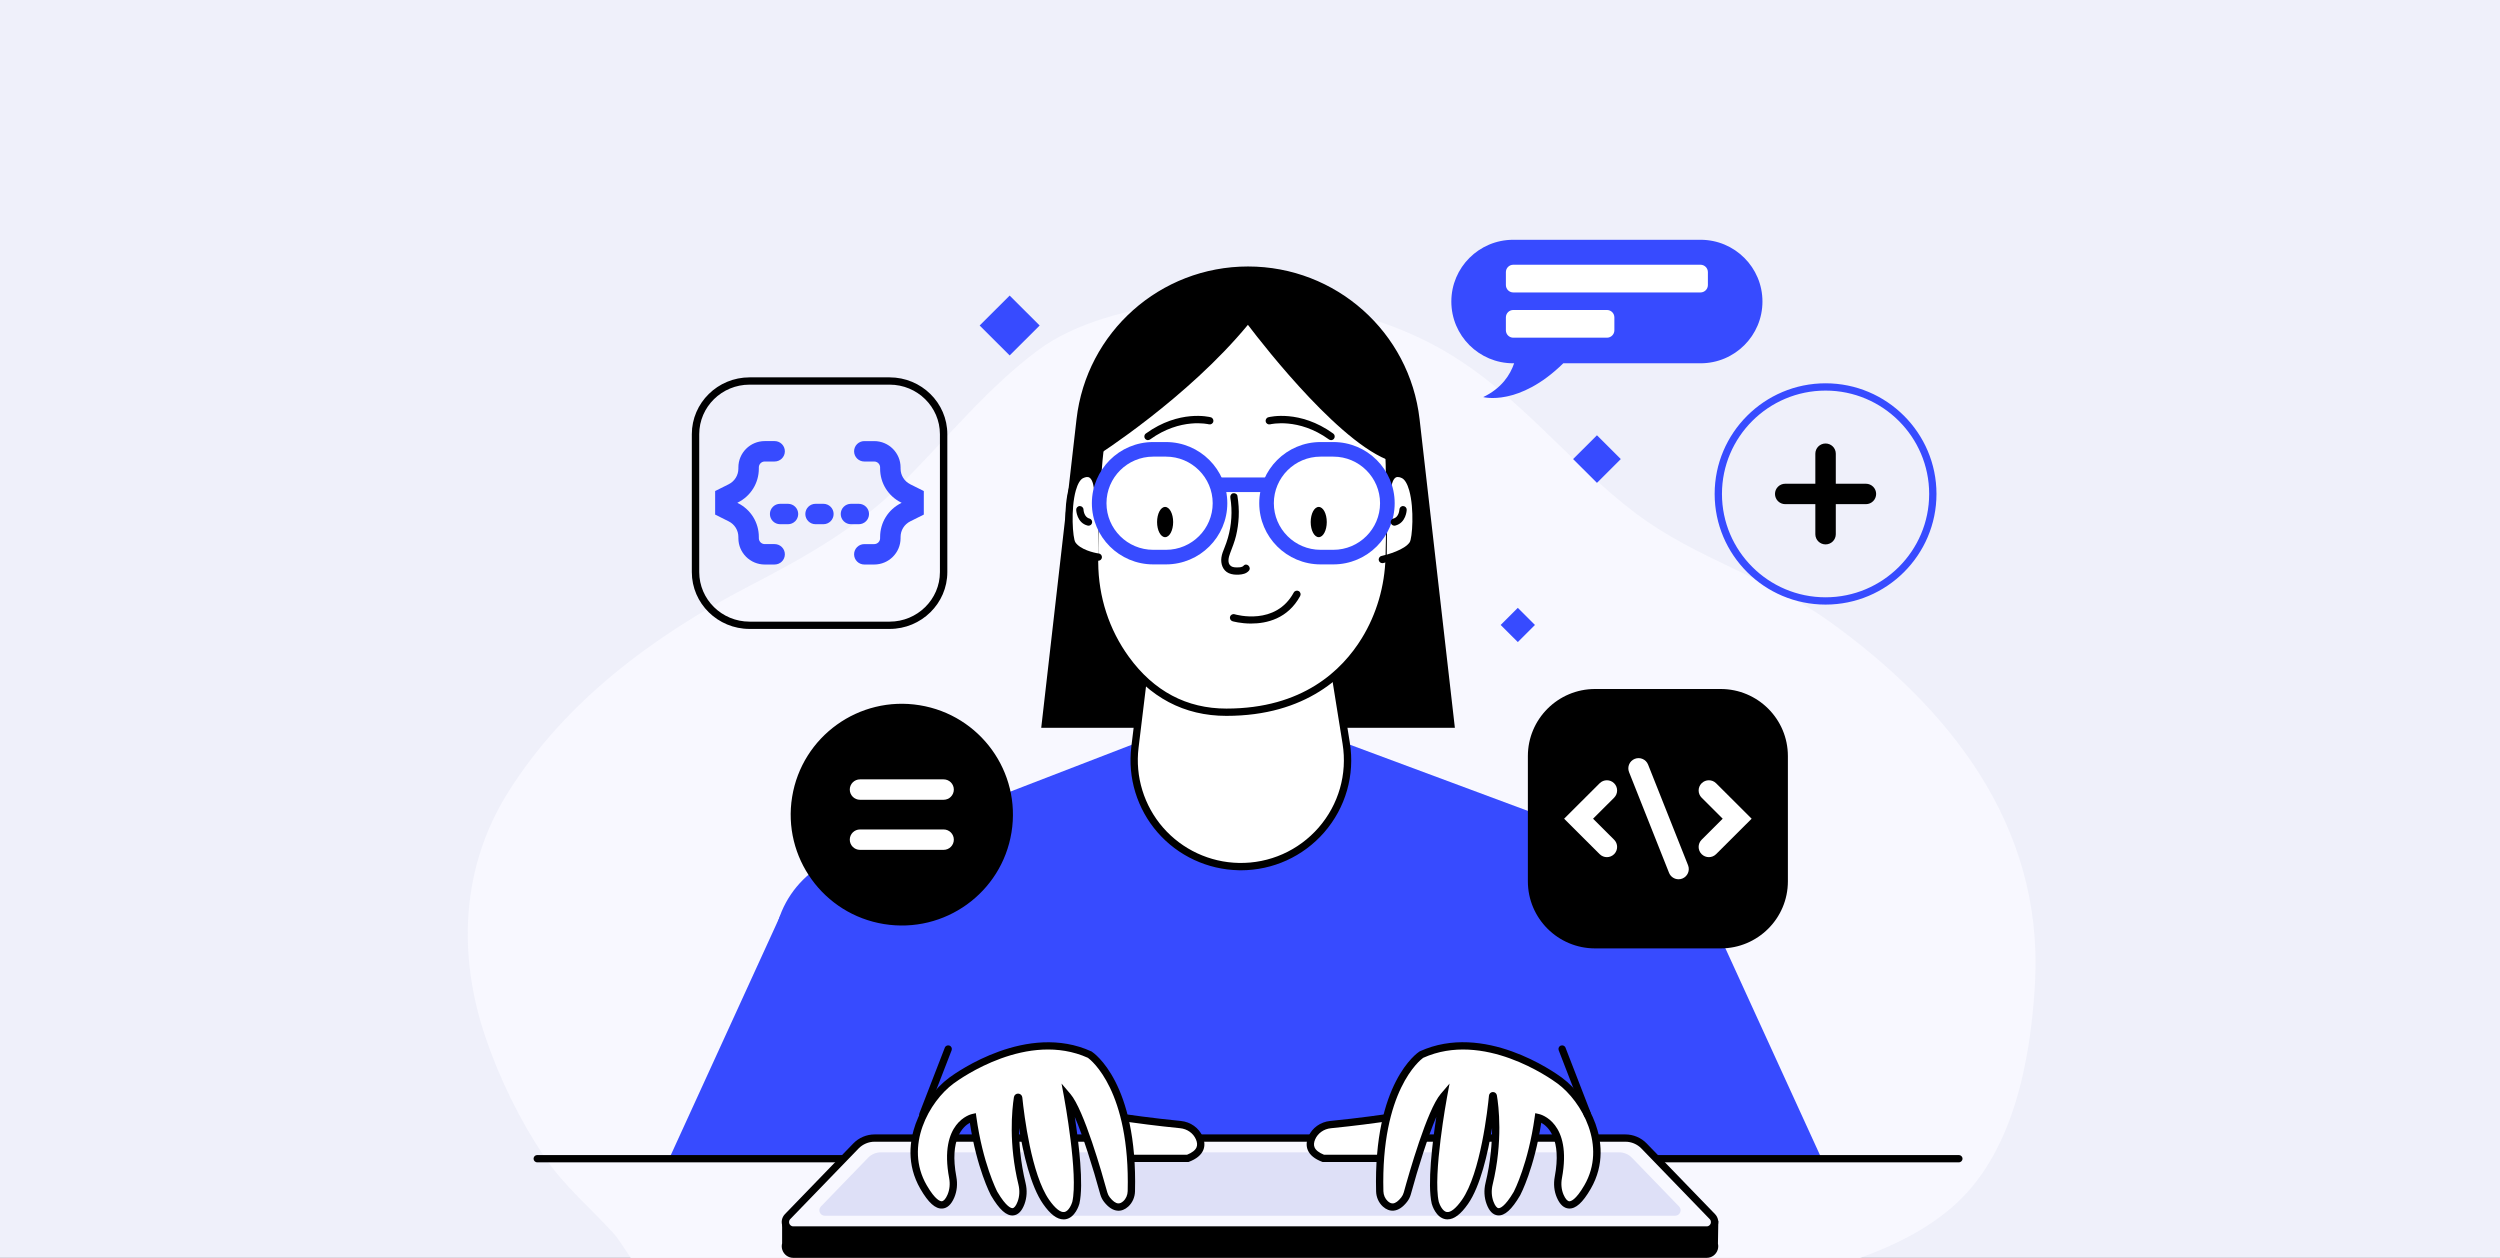<?xml version="1.0" encoding="UTF-8"?> <svg xmlns="http://www.w3.org/2000/svg" width="636" height="320" viewBox="0 0 636 320" fill="none"><rect x="0" y="0" width="636" height="320" fill="#333333" stroke="none"/><g clip-path="url(#clip0_2896_4240)"><rect width="636" height="320" fill="#EFF0FA"></rect><path d="M517.723 249.709C519.78 209.648 495.649 179.864 465.431 158.126C450.163 147.141 431.558 142.188 416.299 130.719C399.191 117.866 386.774 100.623 367.744 89.448C348.462 78.125 322.324 73.769 298.896 77.079C287.44 78.695 273.694 81.937 264.104 89.076C251.352 98.566 241.243 111.099 230.056 122.369C218.124 134.383 205.064 141.566 190.297 149.25C166.409 161.67 143.816 178.351 129.267 201.541C117.327 220.573 116.349 242.795 123.506 263.875C127.101 274.463 132.252 284.973 138.44 294.204C143.465 301.698 150.263 307.316 156.224 313.919C158.716 316.685 165.556 329.252 169.034 329.114C201.577 327.774 235.424 329.295 268.234 329.425C309.941 329.589 351.656 329.762 393.363 329.926C411.064 329.995 431.241 332.467 447.838 327.619C464.168 322.848 482.839 318.898 496.46 307.247C511.995 293.953 516.444 270.608 517.673 250.807C517.698 250.435 517.715 250.072 517.731 249.7L517.723 249.709Z" fill="#F8F8FF"></path><path d="M226.316 160H190.684C182.589 160 176 153.512 176 145.541V110.459C176 102.488 182.589 96 190.684 96H226.316C234.411 96 241 102.488 241 110.459V145.541C241 153.512 234.411 160 226.316 160ZM190.684 97.855C183.624 97.855 177.884 103.508 177.884 110.459V145.541C177.884 152.492 183.624 158.145 190.684 158.145H226.316C233.376 158.145 239.116 152.492 239.116 145.541V110.459C239.116 103.508 233.376 97.855 226.316 97.855H190.684Z" fill="black"></path><path d="M384.968 61H432.62C441.318 61 448.368 68.034 448.368 76.711C448.368 85.388 441.318 92.421 432.62 92.421H397.7C386.422 103.498 377.33 101.02 377.33 101.02C381.978 98.783 384.176 95.419 385.195 92.421H384.968C376.27 92.421 369.22 85.388 369.22 76.711C369.22 68.034 376.27 61 384.968 61Z" fill="#374BFF"></path><path d="M384.987 74.399H432.598C433.641 74.399 434.487 73.556 434.487 72.515V69.232C434.487 68.191 433.641 67.347 432.598 67.347H384.987C383.943 67.347 383.098 68.191 383.098 69.232V72.515C383.098 73.556 383.943 74.399 384.987 74.399Z" fill="white"></path><path d="M384.986 85.911H408.807C409.85 85.911 410.696 85.067 410.696 84.026V80.743C410.696 79.702 409.85 78.859 408.807 78.859H384.986C383.943 78.859 383.097 79.702 383.097 80.743V84.026C383.097 85.067 383.943 85.911 384.986 85.911Z" fill="white"></path><path d="M381.769 158.99L386.131 163.342L390.493 158.99L386.131 154.638L381.769 158.99Z" fill="#374BFF"></path><path d="M249.225 82.808L256.858 90.423L264.491 82.808L256.858 75.193L249.225 82.808Z" fill="#374BFF"></path><path d="M400.199 116.787L406.265 122.838L412.331 116.787L406.265 110.735L400.199 116.787Z" fill="#374BFF"></path><path d="M317.5 68.72C295.643 68.72 277.266 85.08 274.79 106.744L265.929 184.232H369.075L360.214 106.744C357.738 85.08 339.361 68.72 317.504 68.72H317.5Z" fill="black"></path><path d="M370.117 185.16H264.888L273.868 106.64C276.4 84.493 295.16 67.793 317.504 67.793C339.848 67.793 358.608 84.493 361.14 106.64L370.12 185.16H370.117ZM266.97 183.305H368.034L359.292 106.848C356.868 85.64 338.904 69.644 317.504 69.644C296.104 69.644 278.14 85.636 275.716 106.848L266.974 183.305H266.97Z" fill="black"></path><path d="M342.477 189.103L420.989 218.302L419.65 294.692H215.61L216.202 217.137L288.849 189.103H342.477Z" fill="#374BFF"></path><path d="M411.409 266.866C425.37 266.866 436.688 255.575 436.688 241.647C436.688 227.72 425.37 216.429 411.409 216.429C397.449 216.429 386.131 227.72 386.131 241.647C386.131 255.575 397.449 266.866 411.409 266.866Z" fill="#374BFF"></path><path d="M222.166 266.866C236.127 266.866 247.444 255.575 247.444 241.647C247.444 227.72 236.127 216.429 222.166 216.429C208.205 216.429 196.888 227.72 196.888 241.647C196.888 255.575 208.205 266.866 222.166 266.866Z" fill="#374BFF"></path><path d="M435.126 232.904L463.383 294.692H419.65L398.239 248.744L435.126 232.904Z" fill="#374BFF"></path><path d="M198.524 232.904L170.268 294.692H220.169L234.091 241.9L198.524 232.904Z" fill="#374BFF"></path><path d="M293.843 148L288.723 190.123C286.785 206.053 299.079 220.157 315.157 220.461C332.065 220.78 345.147 205.767 342.473 189.107L335.88 148.004H293.839L293.843 148Z" fill="white"></path><path d="M315.678 221.393C315.499 221.393 315.321 221.393 315.143 221.389C307.215 221.24 299.685 217.731 294.486 211.762C289.284 205.793 286.849 197.866 287.804 190.016L293.025 147.08H336.684L343.399 188.966C344.716 197.179 342.336 205.489 336.866 211.766C331.515 217.909 323.818 221.4 315.682 221.4L315.678 221.393ZM294.669 148.927L289.649 190.235C288.756 197.565 291.032 204.97 295.888 210.542C300.745 216.114 307.776 219.393 315.176 219.53C322.951 219.682 330.351 216.399 335.457 210.538C340.562 204.677 342.786 196.916 341.555 189.248L335.088 148.924H294.665L294.669 148.927Z" fill="black"></path><path d="M282.055 98.62C280.415 107.631 278.329 123.093 278.456 143.059C278.511 151.884 281.248 160.52 286.443 167.665C291.541 174.673 299.61 181.191 311.989 181.191C331.343 181.191 341.729 171.816 347.24 162.831C351.137 156.477 353.215 149.176 353.401 141.723C353.68 130.779 353.996 104.656 351.036 96.049C347.259 85.054 331.827 72.485 319.229 72.801C310.304 73.023 302.648 72.615 294.464 78.61C287.901 83.418 283.505 90.626 282.051 98.616L282.055 98.62Z" fill="white"></path><path d="M311.99 182.118C301.254 182.118 292.404 177.44 285.693 168.21C280.409 160.947 277.583 152.251 277.527 143.062C277.404 123.286 279.423 107.887 281.141 98.453C282.662 90.095 287.199 82.783 293.918 77.864C301.63 72.214 309.059 72.073 316.924 71.921C317.679 71.906 318.441 71.892 319.211 71.873C325.235 71.714 332.46 74.481 339.008 79.445C345.199 84.137 350.026 90.232 351.922 95.749C354.93 104.504 354.614 130.835 354.336 141.749C354.138 149.458 351.963 156.914 348.036 163.317C342.775 171.894 332.252 182.118 311.993 182.118H311.99ZM282.971 98.787C281.268 108.143 279.263 123.416 279.386 143.051C279.442 151.847 282.141 160.168 287.199 167.12C293.542 175.841 301.887 180.263 311.993 180.263C331.393 180.263 341.44 170.521 346.452 162.349C350.208 156.228 352.29 149.087 352.48 141.704C352.755 130.891 353.075 104.823 350.163 96.353C346.62 86.04 331.973 73.724 319.709 73.724C319.557 73.724 319.408 73.724 319.259 73.728C318.482 73.746 317.72 73.761 316.961 73.776C309.071 73.928 302.258 74.058 295.022 79.359C288.69 83.996 284.41 90.897 282.974 98.787H282.971Z" fill="black"></path><path d="M352.941 124.792C352.941 124.792 353.019 118.905 357.035 120.793C361.051 122.677 360.623 136.611 359.396 138.466C357.663 141.085 352.785 141.727 352.785 141.727L352.937 124.792H352.941Z" fill="white"></path><path d="M279.259 124.792C279.259 124.792 279.181 118.905 275.165 120.793C271.149 122.681 271.577 136.611 272.804 138.466C274.537 141.085 279.415 141.727 279.415 141.727L279.263 124.792H279.259Z" fill="white"></path><path d="M351.669 143.266C351.238 143.266 350.851 142.966 350.762 142.528C350.658 142.027 350.978 141.534 351.48 141.43C353.045 141.1 357.377 139.835 358.623 137.95C359.292 136.941 359.831 129.474 358.504 124.759C358.031 123.082 357.37 121.973 356.641 121.631C355.603 121.145 355.179 121.409 355.042 121.494C354.187 122.028 353.885 123.954 353.874 124.803C353.867 125.311 353.454 125.719 352.945 125.719H352.93C352.417 125.712 352.008 125.293 352.011 124.781C352.015 124.41 352.115 121.131 354.053 119.925C354.703 119.521 355.815 119.198 357.429 119.955C358.69 120.544 359.653 121.995 360.289 124.262C361.62 128.991 361.352 137.194 360.17 138.978C358.281 141.831 352.51 143.114 351.855 143.248C351.792 143.263 351.725 143.266 351.662 143.266H351.669Z" fill="black"></path><path d="M279.415 142.654C279.375 142.654 279.334 142.654 279.293 142.647C279.077 142.617 273.972 141.912 272.027 138.978C270.848 137.194 270.577 128.991 271.908 124.262C272.547 121.995 273.507 120.548 274.767 119.955C276.381 119.198 277.497 119.521 278.144 119.925C280.081 121.134 280.181 124.414 280.185 124.781C280.193 125.293 279.78 125.716 279.267 125.719H279.252C278.746 125.719 278.33 125.311 278.322 124.803C278.311 124.124 278.069 122.065 277.151 121.494C276.779 121.264 276.24 121.309 275.552 121.631C274.823 121.973 274.161 123.086 273.689 124.762C272.362 129.477 272.901 136.945 273.57 137.954C274.793 139.805 278.285 140.64 279.527 140.807C280.036 140.874 280.393 141.341 280.327 141.849C280.263 142.317 279.865 142.654 279.408 142.654H279.415Z" fill="black"></path><path d="M278.449 115.214C278.449 115.214 302.069 100.289 317.5 81.125C317.5 81.125 341.592 113.641 355.447 116.783C355.447 116.783 360.958 85.51 329.939 72.793C329.939 72.793 301.504 64.317 286.671 84.579C286.671 84.579 276.4 100.286 278.449 115.21V115.214Z" fill="black"></path><path d="M355.447 117.714C355.38 117.714 355.31 117.706 355.239 117.692C342.395 114.779 321.654 88.155 317.467 82.635C302.11 101.258 279.178 115.852 278.943 116C278.512 116.275 277.936 116.145 277.661 115.714C277.385 115.28 277.516 114.709 277.947 114.434C278.181 114.286 301.619 99.369 316.771 80.55L317.526 79.612L318.244 80.58C318.482 80.903 342.288 112.854 355.648 115.885C356.15 116 356.462 116.497 356.347 116.994C356.25 117.425 355.867 117.718 355.44 117.718L355.447 117.714Z" fill="black"></path><path d="M318.296 158.632C315.596 158.632 313.607 158.061 313.558 158.046C313.068 157.901 312.785 157.382 312.934 156.892C313.079 156.402 313.596 156.12 314.09 156.269C314.514 156.395 324.517 159.229 329.128 150.745C329.373 150.296 329.938 150.129 330.388 150.37C330.838 150.615 331.005 151.179 330.764 151.628C327.607 157.434 322.211 158.628 318.303 158.628L318.296 158.632Z" fill="black"></path><path d="M313.001 126.639C313.551 130.037 313.324 133.554 312.372 136.856C312.131 137.694 311.84 138.518 311.513 139.33C311.186 140.139 310.855 140.94 310.729 141.808C310.502 143.392 311.052 145.129 312.61 145.819C313.417 146.175 314.317 146.238 315.191 146.19C316.106 146.138 317.043 145.937 317.682 145.232C318.485 144.35 317.173 143.033 316.366 143.919C316.001 144.32 315.421 144.331 314.912 144.342C314.343 144.357 313.663 144.361 313.175 144.023C312.127 143.3 312.573 141.727 312.934 140.762C313.488 139.275 314.079 137.835 314.451 136.285C314.823 134.727 315.05 133.128 315.128 131.525C315.217 129.722 315.09 127.923 314.8 126.142C314.719 125.649 314.105 125.371 313.655 125.493C313.127 125.638 312.926 126.139 313.004 126.636L313.001 126.639Z" fill="black"></path><path d="M298.45 132.809C298.45 134.934 297.535 136.656 296.405 136.656C295.275 136.656 294.36 134.934 294.36 132.809C294.36 130.683 295.275 128.962 296.405 128.962C297.535 128.962 298.45 130.683 298.45 132.809Z" fill="black"></path><path d="M335.486 136.656C336.616 136.656 337.531 134.933 337.531 132.809C337.531 130.684 336.616 128.962 335.486 128.962C334.357 128.962 333.441 130.684 333.441 132.809C333.441 134.933 334.357 136.656 335.486 136.656Z" fill="black"></path><path d="M296.628 143.582H293.371C284.77 143.582 277.772 136.6 277.772 128.019C277.772 119.439 284.77 112.457 293.371 112.457H296.628C305.229 112.457 312.227 119.439 312.227 128.019C312.227 136.6 305.229 143.582 296.628 143.582ZM293.371 116.167C286.819 116.167 281.49 121.483 281.49 128.019C281.49 134.556 286.819 139.872 293.371 139.872H296.628C303.18 139.872 308.509 134.556 308.509 128.019C308.509 121.483 303.18 116.167 296.628 116.167H293.371Z" fill="#374BFF"></path><path d="M339.208 143.582H335.951C327.35 143.582 320.352 136.6 320.352 128.019C320.352 119.439 327.35 112.457 335.951 112.457H339.208C347.809 112.457 354.807 119.439 354.807 128.019C354.807 136.6 347.809 143.582 339.208 143.582ZM335.947 116.167C329.395 116.167 324.067 121.483 324.067 128.019C324.067 134.556 329.395 139.872 335.947 139.872H339.205C345.757 139.872 351.085 134.556 351.085 128.019C351.085 121.483 345.757 116.167 339.205 116.167H335.947Z" fill="#374BFF"></path><path d="M322.208 125.181H310.365C309.338 125.181 308.505 124.351 308.505 123.327C308.505 122.303 309.338 121.472 310.365 121.472H322.208C323.234 121.472 324.067 122.303 324.067 123.327C324.067 124.351 323.234 125.181 322.208 125.181Z" fill="#374BFF"></path><path d="M338.624 111.968C338.435 111.968 338.245 111.912 338.081 111.793C330.321 106.188 323.208 107.928 323.137 107.946C322.642 108.076 322.133 107.776 322.003 107.282C321.873 106.789 322.17 106.281 322.665 106.151C322.988 106.065 330.663 104.148 339.171 110.291C339.587 110.591 339.68 111.17 339.379 111.585C339.197 111.838 338.914 111.968 338.624 111.968Z" fill="black"></path><path d="M292.047 111.968C291.761 111.968 291.474 111.834 291.292 111.585C290.991 111.17 291.084 110.591 291.5 110.291C300.004 104.148 307.683 106.065 308.003 106.151C308.501 106.281 308.795 106.789 308.665 107.282C308.535 107.776 308.025 108.072 307.531 107.943C307.452 107.924 300.343 106.188 292.586 111.789C292.422 111.908 292.229 111.964 292.043 111.964L292.047 111.968Z" fill="black"></path><path d="M276.917 133.736C276.842 133.736 276.764 133.729 276.69 133.706C273.945 133.024 273.789 129.837 273.782 129.704C273.763 129.192 274.161 128.761 274.674 128.739C275.184 128.724 275.619 129.114 275.641 129.626C275.645 129.715 275.756 131.562 277.143 131.911C277.642 132.037 277.943 132.538 277.82 133.035C277.716 133.458 277.337 133.736 276.92 133.736H276.917Z" fill="black"></path><path d="M354.729 133.736C354.313 133.736 353.933 133.454 353.829 133.035C353.703 132.538 354.008 132.033 354.506 131.911C355.893 131.566 356.005 129.707 356.008 129.626C356.034 129.117 356.462 128.717 356.979 128.743C357.492 128.765 357.886 129.195 357.868 129.704C357.864 129.837 357.704 133.024 354.96 133.706C354.885 133.725 354.807 133.736 354.733 133.736H354.729Z" fill="black"></path><path d="M498.333 295.698H136.667C136.154 295.698 135.737 295.282 135.737 294.77C135.737 294.258 136.154 293.843 136.667 293.843H498.333C498.846 293.843 499.262 294.258 499.262 294.77C499.262 295.282 498.846 295.698 498.333 295.698Z" fill="black"></path><path d="M436.112 316.494L436.19 311.501H431.597L418.237 297.694C416.995 296.41 415.281 295.683 413.492 295.683H222.497C220.708 295.683 218.994 296.41 217.752 297.694L204.391 311.501H199.899V316.435C199.766 316.839 199.777 317.27 199.899 317.659C200.149 318.442 200.855 319.073 201.826 319.073H434.167C435.134 319.073 435.844 318.442 436.093 317.659C436.212 317.288 436.223 316.884 436.112 316.498V316.494Z" fill="black"></path><path d="M434.167 320H201.826C200.535 320 199.405 319.173 199.015 317.941C198.843 317.4 198.829 316.839 198.97 316.305V310.577H203.997L217.083 297.052C218.492 295.594 220.466 294.759 222.497 294.759H413.496C415.526 294.759 417.501 295.594 418.91 297.052L431.995 310.577H437.138L437.045 316.387C437.164 316.899 437.142 317.429 436.982 317.941C436.591 319.173 435.461 320 434.171 320H434.167ZM200.829 312.429V316.58L200.785 316.721C200.718 316.928 200.718 317.155 200.785 317.377C200.904 317.748 201.238 318.141 201.826 318.141H434.167C434.754 318.141 435.089 317.744 435.208 317.377C435.275 317.169 435.279 316.954 435.219 316.754L435.182 316.62L435.249 312.429H431.207L417.575 298.335C416.512 297.237 415.028 296.61 413.5 296.61H222.497C220.968 296.61 219.485 297.241 218.421 298.335L204.789 312.429H200.829Z" fill="black"></path><path d="M434.167 312.914H201.826C200.045 312.914 199.137 310.781 200.372 309.502L217.752 291.535C218.994 290.252 220.708 289.525 222.497 289.525H413.496C415.285 289.525 416.999 290.252 418.241 291.535L435.621 309.502C436.859 310.781 435.948 312.914 434.167 312.914Z" fill="#F8F8FF"></path><path d="M426.158 309.286H209.839C208.612 309.286 207.984 307.814 208.839 306.931L220.824 294.54C221.679 293.654 222.861 293.153 224.096 293.153H411.901C413.136 293.153 414.314 293.654 415.173 294.54L427.158 306.931C428.009 307.814 427.385 309.286 426.158 309.286Z" fill="#DEE0F7"></path><path d="M434.167 313.842H201.826C200.621 313.842 199.584 313.156 199.111 312.05C198.639 310.945 198.866 309.72 199.703 308.856L217.083 290.89C218.492 289.432 220.467 288.597 222.497 288.597H413.496C415.526 288.597 417.501 289.432 418.91 290.89L436.29 308.856C437.127 309.72 437.354 310.945 436.882 312.05C436.413 313.156 435.372 313.842 434.167 313.842ZM222.497 290.452C220.969 290.452 219.481 291.083 218.421 292.177L201.041 310.143C200.577 310.622 200.755 311.167 200.822 311.323C200.889 311.479 201.157 311.987 201.826 311.987H434.167C434.836 311.987 435.104 311.479 435.171 311.323C435.238 311.167 435.416 310.626 434.952 310.143L417.572 292.177C416.512 291.079 415.024 290.452 413.496 290.452H222.497Z" fill="black"></path><path d="M352.754 284.361C352.754 284.361 345.938 285.366 338.502 286.097C336.419 286.301 334.553 287.57 333.723 289.484C332.961 291.239 333.095 293.331 336.661 294.692H351.672C351.672 294.692 354.785 289.421 352.758 284.361H352.754Z" fill="white"></path><path d="M352.201 295.62H336.487L336.327 295.557C334.453 294.845 333.237 293.847 332.709 292.596C332.266 291.547 332.318 290.374 332.865 289.113C333.813 286.924 335.94 285.415 338.405 285.17C345.734 284.454 352.547 283.448 352.614 283.441L353.339 283.333L353.61 284.012C355.785 289.436 352.599 294.93 352.465 295.16L352.197 295.616L352.201 295.62ZM336.836 293.765H351.108C351.714 292.522 353.201 288.928 352.13 285.389C350.144 285.67 344.537 286.438 338.591 287.021C336.795 287.195 335.256 288.282 334.575 289.855C334.237 290.634 334.189 291.317 334.426 291.884C334.739 292.622 335.549 293.253 336.836 293.769V293.765Z" fill="black"></path><path d="M361.59 268.302C361.59 268.302 350.312 275.614 351.011 303.065C351.041 304.275 351.532 305.447 352.428 306.263C353.514 307.254 355.18 307.78 357.217 305.191C357.593 304.716 357.864 304.167 358.024 303.581C359.073 299.756 363.836 282.87 367.22 278.904C367.22 278.904 363.483 298.933 365.138 306C365.138 306 367.265 313.541 372.697 305.762C378.13 297.987 379.781 278.195 379.781 278.195C379.781 278.195 381.941 288.323 378.825 301.158C378.435 302.769 378.494 304.468 379.074 306.018C379.982 308.448 381.938 310.418 385.924 303.644C385.924 303.644 389.635 296.659 391.357 284.324C391.357 284.324 398.976 286.06 396.451 299.541C396.15 301.144 396.284 302.809 396.927 304.308C397.949 306.69 400.035 308.622 403.873 301.997C410.012 291.395 403.163 279.613 396.786 274.901C390.408 270.19 375.055 262.177 361.594 268.305L361.59 268.302Z" fill="white"></path><path d="M368.268 310.214C368.093 310.214 367.915 310.199 367.74 310.169C365.293 309.758 364.341 306.612 364.241 306.252L364.23 306.211C363.084 301.307 364.401 290.664 365.397 284.146C363.241 289.172 360.809 296.926 358.92 303.822C358.726 304.534 358.399 305.183 357.946 305.758C356.856 307.142 355.711 307.892 354.536 307.988C353.58 308.07 352.636 307.706 351.799 306.942C350.747 305.981 350.118 304.575 350.081 303.084C349.378 275.432 360.604 267.831 361.084 267.519L361.207 267.452C377.49 260.04 395.353 272.683 397.335 274.148C401.031 276.878 404.229 281.282 405.895 285.919C407.353 289.985 408.323 296.15 404.672 302.453C402.638 305.966 400.868 307.554 399.113 307.446C397.852 307.372 396.826 306.437 396.064 304.664C395.365 303.043 395.182 301.21 395.528 299.363C397.317 289.81 393.877 286.613 392.096 285.622C390.315 297.241 386.886 303.789 386.738 304.071L386.719 304.104C384.588 307.728 382.785 309.346 381.052 309.194C379.825 309.086 378.866 308.125 378.2 306.333C377.568 304.642 377.471 302.776 377.921 300.932C379.211 295.609 379.587 290.768 379.583 286.939C378.524 293.361 376.616 301.767 373.459 306.285C371.622 308.915 369.919 310.203 368.272 310.203L368.268 310.214ZM366.033 305.77C366.219 306.397 366.963 308.162 368.052 308.34C369.041 308.504 370.417 307.402 371.931 305.235C376.668 298.454 378.483 281.964 378.795 278.726C378.843 278.225 379.26 277.828 379.769 277.81C380.275 277.795 380.725 278.155 380.807 278.655C381.234 281.182 382.417 290.282 379.725 301.377C379.364 302.857 379.438 304.352 379.94 305.695C380.32 306.712 380.784 307.317 381.212 307.354C381.528 307.383 382.763 307.164 385.102 303.195C385.295 302.82 388.79 295.924 390.426 284.194L390.568 283.192L391.557 283.419C391.903 283.497 400.016 285.518 397.358 299.712C397.079 301.196 397.224 302.661 397.774 303.941C398.217 304.968 398.745 305.573 399.224 305.603C399.559 305.625 400.831 305.388 403.062 301.533C408.825 291.58 402.392 280.202 396.227 275.647C394.338 274.252 377.345 262.218 362.051 269.114C361.266 269.682 351.286 277.465 351.936 303.043C351.963 304.033 352.368 304.957 353.052 305.58C353.502 305.992 353.948 306.181 354.38 306.148C355.008 306.096 355.737 305.569 356.48 304.62C356.778 304.241 356.994 303.811 357.124 303.34C358.455 298.487 363.066 282.339 366.509 278.307L368.766 275.662L368.13 279.078C368.093 279.275 364.457 298.951 366.033 305.773V305.77ZM380.643 278.904C380.643 278.904 380.643 278.904 380.643 278.908C380.643 278.908 380.643 278.908 380.643 278.904Z" fill="black"></path><path d="M286.064 284.361C286.064 284.361 292.88 285.366 300.317 286.097C302.399 286.301 304.266 287.57 305.095 289.484C305.858 291.239 305.724 293.331 302.158 294.692H287.146C287.146 294.692 284.034 289.421 286.06 284.361H286.064Z" fill="white"></path><path d="M302.332 295.62H286.618L286.346 295.164C286.209 294.934 283.026 289.44 285.201 284.016L285.473 283.337L286.198 283.445C286.265 283.456 293.077 284.457 300.406 285.173C302.875 285.415 304.998 286.924 305.946 289.117C306.493 290.378 306.545 291.55 306.103 292.6C305.575 293.85 304.359 294.845 302.485 295.561L302.325 295.624L302.332 295.62ZM287.711 293.765H301.983C303.273 293.249 304.083 292.615 304.392 291.881C304.63 291.313 304.582 290.63 304.243 289.851C303.563 288.278 302.023 287.195 300.227 287.017C294.282 286.435 288.674 285.667 286.688 285.385C285.618 288.928 287.105 292.519 287.711 293.761V293.765Z" fill="black"></path><path d="M277.229 268.302C277.229 268.302 288.507 275.614 287.808 303.065C287.778 304.275 287.288 305.447 286.391 306.263C285.306 307.254 283.64 307.78 281.602 305.191C281.226 304.716 280.955 304.167 280.795 303.581C279.746 299.756 274.983 282.87 271.599 278.904C271.599 278.904 275.336 298.933 273.682 306C273.682 306 271.555 313.541 266.122 305.762C260.689 297.987 259.038 278.195 259.038 278.195C259.038 278.195 256.878 288.323 259.994 301.158C260.384 302.769 260.325 304.468 259.745 306.018C258.838 308.448 256.882 310.418 252.895 303.644C252.895 303.644 249.184 296.659 247.463 284.324C247.463 284.324 239.844 286.06 242.368 299.541C242.67 301.144 242.536 302.809 241.892 304.308C240.87 306.69 238.784 308.622 234.946 301.997C228.807 291.395 235.657 279.613 242.034 274.901C248.411 270.19 263.764 262.177 277.225 268.305L277.229 268.302Z" fill="white"></path><path d="M270.554 310.214C268.907 310.214 267.204 308.927 265.367 306.296C262.203 301.767 260.299 293.413 259.239 286.961C259.239 290.794 259.611 295.624 260.901 300.943C261.347 302.787 261.251 304.653 260.622 306.345C259.953 308.136 258.994 309.097 257.77 309.205C256.037 309.361 254.234 307.739 252.103 304.115L252.085 304.082C251.936 303.8 248.508 297.252 246.726 285.633C244.953 286.62 241.506 289.818 243.294 299.374C243.64 301.222 243.454 303.054 242.759 304.675C241.997 306.445 240.974 307.38 239.71 307.458C237.951 307.561 236.185 305.974 234.151 302.464C230.503 296.162 231.473 289.996 232.927 285.93C234.589 281.289 237.791 276.89 241.487 274.159C243.473 272.694 261.336 260.055 277.619 267.463L277.742 267.53C278.222 267.842 289.448 275.443 288.745 303.095C288.708 304.583 288.083 305.992 287.027 306.953C286.191 307.717 285.246 308.077 284.294 307.999C283.119 307.903 281.97 307.153 280.881 305.77C280.431 305.198 280.103 304.545 279.906 303.833C278.014 296.937 275.585 289.184 273.429 284.157C274.425 290.671 275.742 301.318 274.596 306.222L274.585 306.263C274.485 306.619 273.529 309.769 271.082 310.18C270.908 310.21 270.729 310.225 270.554 310.225V310.214ZM259.001 278.218C259.001 278.218 259.02 278.218 259.031 278.218C259.581 278.233 260.02 278.637 260.076 279.182C260.537 283.664 262.385 298.781 266.895 305.235C268.409 307.402 269.788 308.504 270.774 308.34C271.867 308.155 272.607 306.4 272.789 305.77C274.366 298.951 270.729 279.271 270.692 279.075L270.056 275.658L272.313 278.303C275.756 282.335 280.367 298.484 281.695 303.336C281.825 303.811 282.041 304.241 282.338 304.616C283.086 305.562 283.811 306.092 284.439 306.144C284.874 306.178 285.317 305.988 285.767 305.577C286.451 304.953 286.856 304.03 286.882 303.039C287.533 277.461 277.553 269.678 276.768 269.11C261.474 262.218 244.48 274.248 242.591 275.643C236.426 280.199 229.993 291.576 235.757 301.529C237.988 305.384 239.252 305.621 239.594 305.599C240.074 305.569 240.602 304.965 241.045 303.937C241.595 302.653 241.74 301.192 241.461 299.708C238.802 285.515 246.916 283.493 247.262 283.415L248.251 283.189L248.392 284.19C250.028 295.917 253.524 302.817 253.717 303.191C256.056 307.161 257.294 307.383 257.607 307.35C258.038 307.313 258.499 306.708 258.878 305.692C259.38 304.349 259.455 302.858 259.094 301.374C256.565 290.957 257.443 282.343 257.938 279.123C258.019 278.589 258.466 278.21 259.001 278.21V278.218Z" fill="black"></path><path d="M403.858 284.465C403.486 284.465 403.132 284.239 402.991 283.871L396.536 267.2C396.35 266.721 396.588 266.183 397.068 266.002C397.547 265.816 398.087 266.054 398.269 266.532L404.724 283.203C404.91 283.682 404.672 284.22 404.192 284.402C404.081 284.443 403.969 284.465 403.858 284.465Z" fill="black"></path><path d="M234.768 284.465C234.656 284.465 234.544 284.446 234.433 284.402C233.953 284.216 233.715 283.678 233.901 283.203L240.356 266.532C240.542 266.054 241.078 265.816 241.557 266.002C242.037 266.187 242.275 266.725 242.089 267.2L235.634 283.871C235.493 284.239 235.139 284.465 234.768 284.465Z" fill="black"></path><path d="M405.792 175.281H437.737C447.175 175.281 454.838 182.927 454.838 192.342V224.212C454.838 233.627 447.175 241.273 437.737 241.273H405.792C396.354 241.273 388.69 233.627 388.69 224.212V192.342C388.69 182.927 396.354 175.281 405.792 175.281Z" fill="black"></path><path d="M408.792 218.058C408.127 218.058 407.461 217.805 406.952 217.297L397.912 208.279L406.952 199.261C407.967 198.248 409.618 198.248 410.633 199.261C411.648 200.273 411.648 201.92 410.633 202.933L405.275 208.279L410.633 213.624C411.648 214.637 411.648 216.284 410.633 217.297C410.124 217.805 409.458 218.058 408.792 218.058Z" fill="white"></path><path d="M434.736 218.058C434.071 218.058 433.405 217.805 432.896 217.297C431.88 216.284 431.88 214.637 432.896 213.624L438.254 208.279L432.896 202.933C431.88 201.92 431.88 200.273 432.896 199.261C433.911 198.248 435.562 198.248 436.577 199.261L445.617 208.279L436.577 217.297C436.067 217.805 435.402 218.058 434.736 218.058Z" fill="white"></path><path d="M427.024 223.685C425.987 223.685 425.009 223.062 424.604 222.045L414.43 196.423C413.902 195.091 414.556 193.581 415.891 193.05C417.226 192.52 418.74 193.177 419.271 194.508L429.445 220.131C429.973 221.463 429.319 222.973 427.984 223.503C427.668 223.626 427.344 223.685 427.024 223.685Z" fill="white"></path><path d="M222.396 143.615H219.883C218.444 143.615 217.28 142.454 217.28 141.018C217.28 139.583 218.444 138.421 219.883 138.421H222.396C223.226 138.421 223.899 137.75 223.899 136.923V136.618C223.899 132.938 225.948 129.633 229.242 127.986L229.383 127.916L229.242 127.845C225.944 126.198 223.899 122.889 223.899 119.213V118.908C223.899 118.081 223.226 117.41 222.396 117.41H219.883C218.444 117.41 217.28 116.249 217.28 114.813C217.28 113.377 218.444 112.216 219.883 112.216H222.396C226.096 112.216 229.105 115.217 229.105 118.908V119.213C229.105 120.912 230.049 122.44 231.574 123.201L235.017 124.918V130.909L231.574 132.631C230.049 133.391 229.105 134.919 229.105 136.618V136.923C229.105 140.614 226.096 143.615 222.396 143.615Z" fill="#374BFF"></path><path d="M197.066 143.615H194.553C190.853 143.615 187.844 140.614 187.844 136.923V136.618C187.844 134.919 186.9 133.391 185.375 132.631L181.932 130.909V124.918L185.375 123.197C186.896 122.436 187.844 120.908 187.844 119.209V118.905C187.844 115.214 190.853 112.212 194.553 112.212H197.066C198.505 112.212 199.669 113.374 199.669 114.809C199.669 116.245 198.505 117.406 197.066 117.406H194.553C193.723 117.406 193.05 118.077 193.05 118.905V119.209C193.05 122.885 191.001 126.194 187.707 127.841L187.566 127.912L187.707 127.982C191.005 129.629 193.05 132.935 193.05 136.615V136.919C193.05 137.746 193.723 138.418 194.553 138.418H197.066C198.505 138.418 199.669 139.579 199.669 141.014C199.669 142.45 198.505 143.611 197.066 143.611V143.615Z" fill="#374BFF"></path><path d="M200.461 133.361H198.468C197.029 133.361 195.865 132.2 195.865 130.765C195.865 129.329 197.029 128.168 198.468 128.168H200.461C201.9 128.168 203.064 129.329 203.064 130.765C203.064 132.2 201.9 133.361 200.461 133.361Z" fill="#374BFF"></path><path d="M209.471 133.361H207.478C206.039 133.361 204.875 132.2 204.875 130.765C204.875 129.329 206.039 128.168 207.478 128.168H209.471C210.91 128.168 212.074 129.329 212.074 130.765C212.074 132.2 210.91 133.361 209.471 133.361Z" fill="#374BFF"></path><path d="M218.477 133.361H216.484C215.045 133.361 213.881 132.2 213.881 130.765C213.881 129.329 215.045 128.168 216.484 128.168H218.477C219.916 128.168 221.08 129.329 221.08 130.765C221.08 132.2 219.916 133.361 218.477 133.361Z" fill="#374BFF"></path><path d="M464.424 153.809C448.866 153.809 436.208 141.181 436.208 125.66C436.208 110.139 448.866 97.511 464.424 97.511C479.982 97.511 492.64 110.139 492.64 125.66C492.64 141.181 479.982 153.809 464.424 153.809ZM464.424 99.366C449.892 99.366 438.068 111.163 438.068 125.66C438.068 140.158 449.892 151.954 464.424 151.954C478.956 151.954 490.781 140.161 490.781 125.66C490.781 111.159 478.956 99.366 464.424 99.366Z" fill="#374BFF"></path><path d="M464.424 138.496C462.985 138.496 461.821 137.334 461.821 135.899V115.421C461.821 113.986 462.985 112.824 464.424 112.824C465.863 112.824 467.027 113.986 467.027 115.421V135.899C467.027 137.334 465.863 138.496 464.424 138.496Z" fill="black"></path><path d="M474.687 128.257H454.161C452.722 128.257 451.558 127.096 451.558 125.66C451.558 124.224 452.722 123.063 454.161 123.063H474.687C476.126 123.063 477.29 124.224 477.29 125.66C477.29 127.096 476.126 128.257 474.687 128.257Z" fill="black"></path><path d="M257.324 211.765C259.826 196.391 249.361 181.905 233.951 179.41C218.541 176.914 204.02 187.354 201.519 202.728C199.018 218.102 209.482 232.588 224.892 235.083C240.303 237.579 254.823 227.139 257.324 211.765Z" fill="black"></path><path d="M240.052 216.206H218.786C217.347 216.206 216.183 215.045 216.183 213.61C216.183 212.174 217.347 211.013 218.786 211.013H240.052C241.491 211.013 242.655 212.174 242.655 213.61C242.655 215.045 241.491 216.206 240.052 216.206Z" fill="white"></path><path d="M240.052 203.464H218.786C217.347 203.464 216.183 202.302 216.183 200.867C216.183 199.431 217.347 198.27 218.786 198.27H240.052C241.491 198.27 242.655 199.431 242.655 200.867C242.655 202.302 241.491 203.464 240.052 203.464Z" fill="white"></path></g><defs><clipPath id="clip0_2896_4240"><rect width="636" height="320" fill="white"></rect></clipPath></defs></svg> 